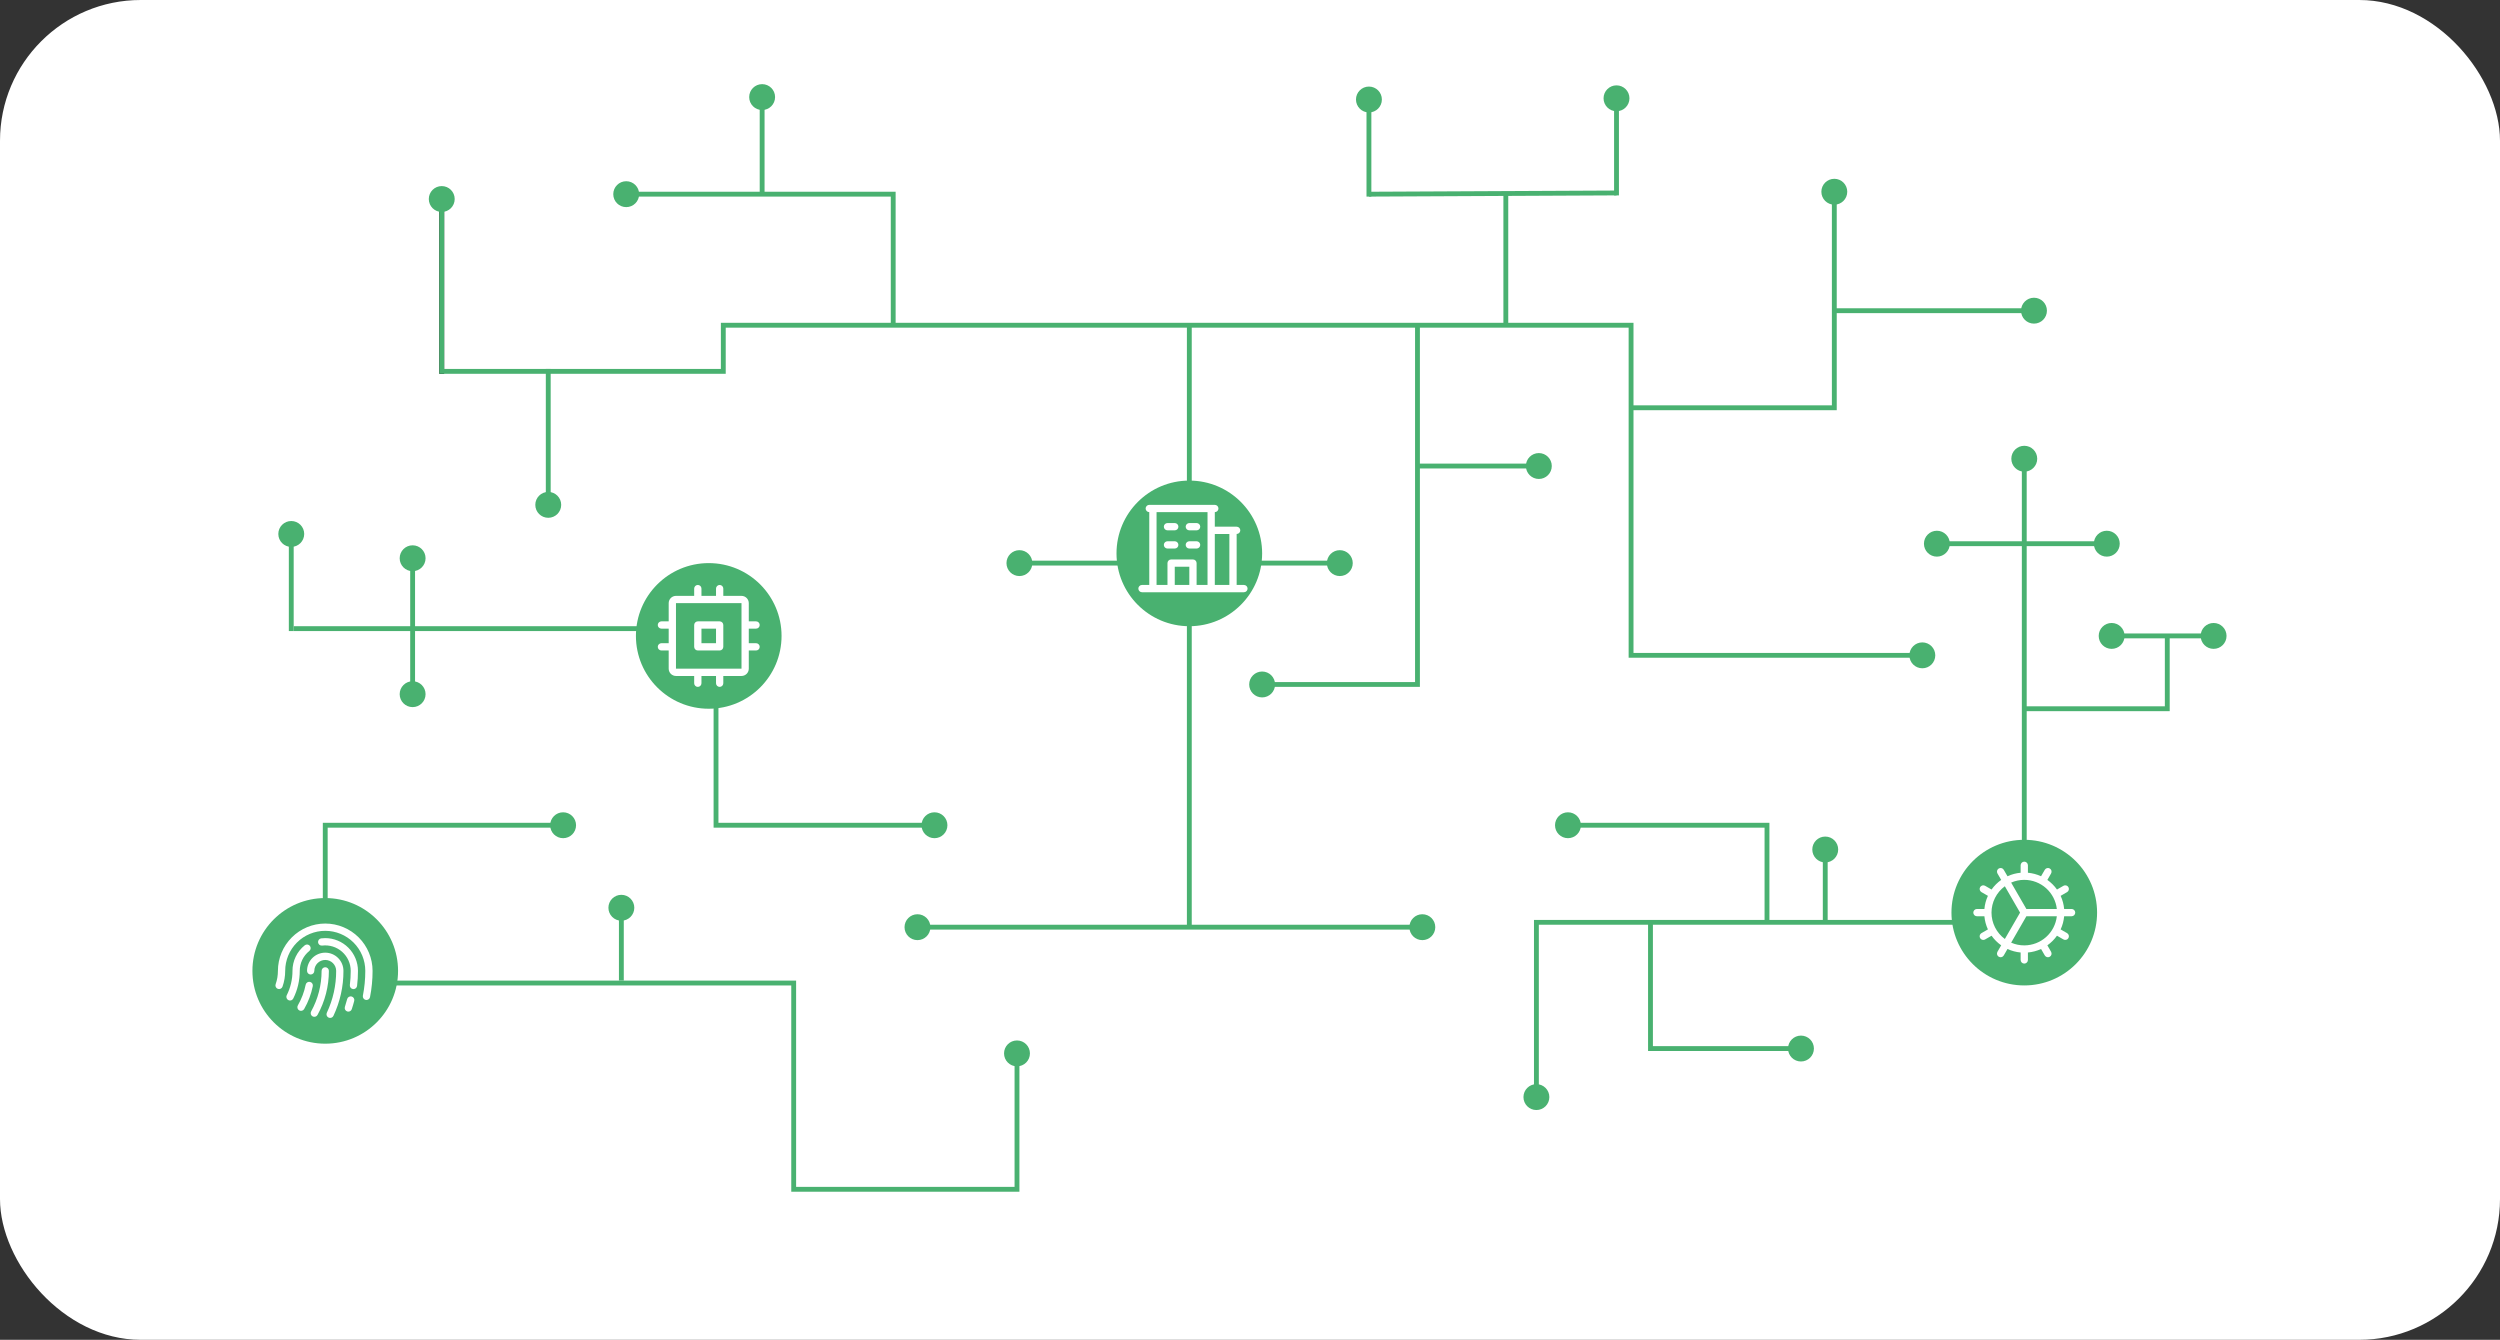 <svg width="515" height="276" viewBox="0 0 515 276" fill="none" xmlns="http://www.w3.org/2000/svg">
<rect x="0" y="0" width="515" height="276" fill="#333333" stroke="none"/>
<rect width="515" height="276" rx="29" fill="white"/>
<path d="M333.001 39.75L282 40" stroke="#49B170"/>
<path d="M330.333 20.25C330.333 21.723 331.527 22.917 333 22.917C334.473 22.917 335.667 21.723 335.667 20.25C335.667 18.777 334.473 17.583 333 17.583C331.527 17.583 330.333 18.777 330.333 20.25ZM333 40.25H333.5V20.25H333H332.5V40.25H333Z" fill="#49B170"/>
<path d="M279.333 20.5C279.333 21.973 280.527 23.167 282 23.167C283.473 23.167 284.667 21.973 284.667 20.5C284.667 19.027 283.473 17.833 282 17.833C280.527 17.833 279.333 19.027 279.333 20.5ZM282 40.5H282.5V20.5H282H281.5V40.5H282Z" fill="#49B170"/>
<path d="M313.833 226C313.833 227.473 315.027 228.667 316.5 228.667C317.973 228.667 319.167 227.473 319.167 226C319.167 224.527 317.973 223.333 316.5 223.333C315.027 223.333 313.833 224.527 313.833 226ZM316.5 190V189.5H316V190H316.5ZM417 190V190.5H417.5V190H417ZM414.333 94.5C414.333 95.973 415.527 97.167 417 97.167C418.473 97.167 419.667 95.973 419.667 94.5C419.667 93.027 418.473 91.833 417 91.833C415.527 91.833 414.333 93.027 414.333 94.5ZM316.5 226H317V190H316.5H316V226H316.5ZM316.5 190V190.5H417V190V189.5H316.5V190ZM417 190H417.5V94.5H417H416.5V190H417Z" fill="#49B170"/>
<path d="M163.5 202.5V202H164V202.5H163.5ZM67 202.5V203H66.5V202.5H67ZM67 170H66.5V169.5H67V170ZM118.667 170C118.667 171.473 117.473 172.667 116 172.667C114.527 172.667 113.333 171.473 113.333 170C113.333 168.527 114.527 167.333 116 167.333C117.473 167.333 118.667 168.527 118.667 170ZM163.5 245V245.5H163V245H163.5ZM209.5 245H210V245.5H209.5V245ZM212.167 217C212.167 218.473 210.973 219.667 209.5 219.667C208.027 219.667 206.833 218.473 206.833 217C206.833 215.527 208.027 214.333 209.5 214.333C210.973 214.333 212.167 215.527 212.167 217ZM163.5 202.5V203H67V202.5V202H163.5V202.5ZM67 202.5H66.5V170H67H67.5V202.5H67ZM67 170V169.5H116V170V170.5H67V170ZM163.5 202.5H164V245H163.5H163V202.5H163.5ZM163.5 245V244.5H209.5V245V245.5H163.5V245ZM209.5 245H209V217H209.5H210V245H209.5Z" fill="#49B170"/>
<path d="M377.868 84V84.5H378.368V84H377.868ZM375.201 39.5C375.201 40.973 376.395 42.167 377.868 42.167C379.34 42.167 380.534 40.973 380.534 39.5C380.534 38.027 379.34 36.833 377.868 36.833C376.395 36.833 375.201 38.027 375.201 39.5ZM336 84V84.5H377.868V84V83.5H336V84ZM377.868 84H378.368V39.5H377.868H377.368V84H377.868Z" fill="#49B170"/>
<path d="M417 146H446.458V131" stroke="#49B170"/>
<path d="M320.333 170C320.333 168.527 321.527 167.333 323 167.333C324.473 167.333 325.667 168.527 325.667 170C325.667 171.473 324.473 172.667 323 172.667C321.527 172.667 320.333 171.473 320.333 170ZM364 170V169.5H364.5V170H364ZM323 170V169.5H364V170V170.5H323V170ZM364 170H364.5V190H364H363.5V170H364Z" fill="#49B170"/>
<path d="M373.667 216C373.667 217.473 372.473 218.667 371 218.667C369.527 218.667 368.333 217.473 368.333 216C368.333 214.527 369.527 213.333 371 213.333C372.473 213.333 373.667 214.527 373.667 216ZM340 216V216.5H339.5V216H340ZM371 216V216.5H340V216V215.5H371V216ZM340 216H339.5V190H340H340.5V216H340Z" fill="#49B170"/>
<path d="M257.333 141C257.333 142.473 258.527 143.667 260 143.667C261.473 143.667 262.667 142.473 262.667 141C262.667 139.527 261.473 138.333 260 138.333C258.527 138.333 257.333 139.527 257.333 141ZM292 141V141.5H292.5V141H292ZM260 141V141.5H292V141V140.5H260V141ZM292 141H292.5V67H292H291.5V141H292Z" fill="#49B170"/>
<path d="M126.333 40C126.333 38.527 127.527 37.333 129 37.333C130.473 37.333 131.667 38.527 131.667 40C131.667 41.473 130.473 42.667 129 42.667C127.527 42.667 126.333 41.473 126.333 40ZM184 40V39.5H184.5V40H184ZM129 40V39.5H184V40V40.5H129V40ZM184 40H184.5V67H184H183.5V40H184Z" fill="#49B170"/>
<path d="M147.5 129.5H148V129H147.5V129.5ZM147.5 170H147V170.5H147.5V170ZM189.833 170C189.833 171.473 191.027 172.667 192.5 172.667C193.973 172.667 195.167 171.473 195.167 170C195.167 168.527 193.973 167.333 192.5 167.333C191.027 167.333 189.833 168.527 189.833 170ZM60.5 129.5V130H147.5V129.5V129H60.5V129.5ZM147.5 129.5H147V170H147.5H148V129.5H147.5ZM147.5 170V170.5H192.5V170V169.5H147.5V170Z" fill="#49B170"/>
<path d="M60 107.33C58.527 107.33 57.333 108.524 57.333 109.997C57.333 111.47 58.527 112.663 60 112.663C61.473 112.663 62.667 111.47 62.667 109.997C62.667 108.524 61.473 107.33 60 107.33ZM60 109.997H59.5V130.003H60H60.5V109.997H60Z" fill="#49B170"/>
<path d="M85 112.333C83.527 112.333 82.333 113.527 82.333 115C82.333 116.473 83.527 117.667 85 117.667C86.473 117.667 87.667 116.473 87.667 115C87.667 113.527 86.473 112.333 85 112.333ZM85 140.333C83.527 140.333 82.333 141.527 82.333 143C82.333 144.473 83.527 145.667 85 145.667C86.473 145.667 87.667 144.473 87.667 143C87.667 141.527 86.473 140.333 85 140.333ZM85 115H84.5V143H85H85.5V115H85Z" fill="#49B170"/>
<path d="M310.2 40V67" stroke="#49B170"/>
<path d="M396.333 112C396.333 113.473 397.527 114.667 399 114.667C400.473 114.667 401.667 113.473 401.667 112C401.667 110.527 400.473 109.333 399 109.333C397.527 109.333 396.333 110.527 396.333 112ZM431.333 112C431.333 113.473 432.527 114.667 434 114.667C435.473 114.667 436.667 113.473 436.667 112C436.667 110.527 435.473 109.333 434 109.333C432.527 109.333 431.333 110.527 431.333 112ZM399 112V112.5L434 112.5V112V111.5L399 111.5V112Z" fill="#49B170"/>
<path d="M186.333 191C186.333 192.473 187.527 193.667 189 193.667C190.473 193.667 191.667 192.473 191.667 191C191.667 189.527 190.473 188.333 189 188.333C187.527 188.333 186.333 189.527 186.333 191ZM290.333 191C290.333 192.473 291.527 193.667 293 193.667C294.473 193.667 295.667 192.473 295.667 191C295.667 189.527 294.473 188.333 293 188.333C291.527 188.333 290.333 189.527 290.333 191ZM189 191V191.5L293 191.5V191V190.5L189 190.5V191Z" fill="#49B170"/>
<path d="M207.333 116C207.333 117.473 208.527 118.667 210 118.667C211.473 118.667 212.667 117.473 212.667 116C212.667 114.527 211.473 113.333 210 113.333C208.527 113.333 207.333 114.527 207.333 116ZM273.333 116C273.333 117.473 274.527 118.667 276 118.667C277.473 118.667 278.667 117.473 278.667 116C278.667 114.527 277.473 113.333 276 113.333C274.527 113.333 273.333 114.527 273.333 116ZM210 116V116.5H276V116V115.5H210V116Z" fill="#49B170"/>
<path d="M314.333 96C314.333 97.473 315.527 98.667 317 98.667C318.473 98.667 319.667 97.473 319.667 96C319.667 94.527 318.473 93.333 317 93.333C315.527 93.333 314.333 94.527 314.333 96ZM292 96V96.5H317V96V95.5H292V96Z" fill="#49B170"/>
<path d="M157 22.667C158.473 22.667 159.667 21.473 159.667 20C159.667 18.527 158.473 17.333 157 17.333C155.527 17.333 154.333 18.527 154.333 20C154.333 21.473 155.527 22.667 157 22.667ZM157 40H157.5V20H157H156.5V40H157Z" fill="#49B170"/>
<path d="M245 191L245 67" stroke="#49B170"/>
<path d="M416.333 64C416.333 65.473 417.527 66.667 419 66.667C420.473 66.667 421.667 65.473 421.667 64C421.667 62.527 420.473 61.333 419 61.333C417.527 61.333 416.333 62.527 416.333 64ZM378 64V64.5L419 64.5V64V63.5L378 63.5V64Z" fill="#49B170"/>
<path d="M432.333 131C432.333 132.473 433.527 133.667 435 133.667C436.473 133.667 437.667 132.473 437.667 131C437.667 129.527 436.473 128.333 435 128.333C433.527 128.333 432.333 129.527 432.333 131ZM453.333 131C453.333 132.473 454.527 133.667 456 133.667C457.473 133.667 458.667 132.473 458.667 131C458.667 129.527 457.473 128.333 456 128.333C454.527 128.333 453.333 129.527 453.333 131ZM435 131V131.5H456V131V130.5H435V131Z" fill="#49B170"/>
<path d="M376 177.667C377.473 177.667 378.667 176.473 378.667 175C378.667 173.527 377.473 172.333 376 172.333C374.527 172.333 373.333 173.527 373.333 175C373.333 176.473 374.527 177.667 376 177.667ZM376 190H376.5V175H376H375.5V190H376Z" fill="#49B170"/>
<path d="M128 189.667C129.473 189.667 130.667 188.473 130.667 187C130.667 185.527 129.473 184.333 128 184.333C126.527 184.333 125.333 185.527 125.333 187C125.333 188.473 126.527 189.667 128 189.667ZM128 202H128.5V187H128H127.5V202H128Z" fill="#49B170"/>
<path d="M112.939 101.333C111.467 101.333 110.273 102.527 110.273 104C110.273 105.473 111.467 106.667 112.939 106.667C114.412 106.667 115.606 105.473 115.606 104C115.606 102.527 114.412 101.333 112.939 101.333ZM112.939 75.999H112.439V104H112.939H113.439V75.999H112.939Z" fill="#49B170"/>
<line x1="91" y1="40.993" x2="91" y2="77.007" stroke="black"/>
<path d="M91 76.5H90.5V77H91V76.5ZM149 76.5V77H149.5V76.5H149ZM149 67V66.5H148.5V67H149ZM336 67H336.5V66.5H336V67ZM336 135H335.5V135.5H336V135ZM88.333 41C88.333 42.473 89.527 43.667 91 43.667C92.473 43.667 93.667 42.473 93.667 41C93.667 39.527 92.473 38.333 91 38.333C89.527 38.333 88.333 39.527 88.333 41ZM393.333 135C393.333 136.473 394.527 137.667 396 137.667C397.473 137.667 398.667 136.473 398.667 135C398.667 133.527 397.473 132.333 396 132.333C394.527 132.333 393.333 133.527 393.333 135ZM91 76.5V77H149V76.5V76H91V76.5ZM149 76.5H149.5V67H149H148.5V76.5H149ZM149 67V67.5H336V67V66.5H149V67ZM336 67H335.5V135H336H336.5V67H336ZM91 76.5H91.5V41H91H90.5V76.5H91ZM336 135V135.5H396V135V134.5H336V135Z" fill="#49B170"/>
<circle cx="146" cy="131" r="15" fill="#49B170"/>
<circle cx="245" cy="114" r="15" fill="#49B170"/>
<path d="M256.25 120.5H254.75V110C254.949 110 255.14 109.921 255.28 109.78C255.421 109.64 255.5 109.449 255.5 109.25C255.5 109.051 255.421 108.86 255.28 108.72C255.14 108.579 254.949 108.5 254.75 108.5H250.25V105.5C250.449 105.5 250.64 105.421 250.78 105.28C250.921 105.14 251 104.949 251 104.75C251 104.551 250.921 104.36 250.78 104.22C250.64 104.079 250.449 104 250.25 104H236.75C236.551 104 236.36 104.079 236.22 104.22C236.079 104.36 236 104.551 236 104.75C236 104.949 236.079 105.14 236.22 105.28C236.36 105.421 236.551 105.5 236.75 105.5V120.5H235.25C235.051 120.5 234.86 120.579 234.72 120.72C234.579 120.86 234.5 121.051 234.5 121.25C234.5 121.449 234.579 121.64 234.72 121.78C234.86 121.921 235.051 122 235.25 122H256.25C256.449 122 256.64 121.921 256.78 121.78C256.921 121.64 257 121.449 257 121.25C257 121.051 256.921 120.86 256.78 120.72C256.64 120.579 256.449 120.5 256.25 120.5ZM253.25 110V120.5H250.25V110H253.25ZM238.25 105.5H248.75V120.5H246.5V116C246.5 115.801 246.421 115.61 246.28 115.47C246.14 115.329 245.949 115.25 245.75 115.25H241.25C241.051 115.25 240.86 115.329 240.72 115.47C240.579 115.61 240.5 115.801 240.5 116V120.5H238.25V105.5ZM245 120.5H242V116.75H245V120.5ZM239.75 108.5C239.75 108.301 239.829 108.11 239.97 107.97C240.11 107.829 240.301 107.75 240.5 107.75H242C242.199 107.75 242.39 107.829 242.53 107.97C242.671 108.11 242.75 108.301 242.75 108.5C242.75 108.699 242.671 108.89 242.53 109.03C242.39 109.171 242.199 109.25 242 109.25H240.5C240.301 109.25 240.11 109.171 239.97 109.03C239.829 108.89 239.75 108.699 239.75 108.5ZM244.25 108.5C244.25 108.301 244.329 108.11 244.47 107.97C244.61 107.829 244.801 107.75 245 107.75H246.5C246.699 107.75 246.89 107.829 247.03 107.97C247.171 108.11 247.25 108.301 247.25 108.5C247.25 108.699 247.171 108.89 247.03 109.03C246.89 109.171 246.699 109.25 246.5 109.25H245C244.801 109.25 244.61 109.171 244.47 109.03C244.329 108.89 244.25 108.699 244.25 108.5ZM239.75 112.25C239.75 112.051 239.829 111.86 239.97 111.72C240.11 111.579 240.301 111.5 240.5 111.5H242C242.199 111.5 242.39 111.579 242.53 111.72C242.671 111.86 242.75 112.051 242.75 112.25C242.75 112.449 242.671 112.64 242.53 112.78C242.39 112.921 242.199 113 242 113H240.5C240.301 113 240.11 112.921 239.97 112.78C239.829 112.64 239.75 112.449 239.75 112.25ZM244.25 112.25C244.25 112.051 244.329 111.86 244.47 111.72C244.61 111.579 244.801 111.5 245 111.5H246.5C246.699 111.5 246.89 111.579 247.03 111.72C247.171 111.86 247.25 112.051 247.25 112.25C247.25 112.449 247.171 112.64 247.03 112.78C246.89 112.921 246.699 113 246.5 113H245C244.801 113 244.61 112.921 244.47 112.78C244.329 112.64 244.25 112.449 244.25 112.25Z" fill="white"/>
<circle cx="417" cy="188" r="15" fill="#49B170"/>
<path d="M426.75 187.25H425.215C425.131 186.312 424.886 185.397 424.49 184.543L425.819 183.775C425.991 183.675 426.117 183.511 426.169 183.319C426.22 183.127 426.193 182.922 426.094 182.75C425.994 182.578 425.83 182.452 425.638 182.4C425.446 182.349 425.241 182.376 425.069 182.475L423.738 183.244C423.194 182.476 422.524 181.806 421.756 181.262L422.525 179.931C422.624 179.759 422.651 179.554 422.6 179.362C422.548 179.17 422.422 179.006 422.25 178.906C422.078 178.807 421.873 178.78 421.681 178.831C421.489 178.883 421.325 179.009 421.225 179.181L420.458 180.51C419.603 180.114 418.688 179.869 417.75 179.785V178.25C417.75 178.051 417.671 177.86 417.53 177.72C417.39 177.579 417.199 177.5 417 177.5C416.801 177.5 416.61 177.579 416.47 177.72C416.329 177.86 416.25 178.051 416.25 178.25V179.785C415.312 179.869 414.397 180.114 413.543 180.51L412.775 179.181C412.725 179.096 412.66 179.021 412.582 178.961C412.504 178.901 412.414 178.857 412.319 178.831C412.224 178.806 412.125 178.799 412.027 178.812C411.93 178.825 411.835 178.857 411.75 178.906C411.578 179.006 411.452 179.17 411.4 179.362C411.349 179.554 411.376 179.759 411.475 179.931L412.244 181.262C411.476 181.806 410.806 182.476 410.262 183.244L408.931 182.475C408.759 182.376 408.554 182.349 408.362 182.4C408.17 182.452 408.006 182.578 407.906 182.75C407.807 182.922 407.78 183.127 407.831 183.319C407.883 183.511 408.009 183.675 408.181 183.775L409.51 184.543C409.114 185.397 408.869 186.312 408.785 187.25H407.25C407.051 187.25 406.86 187.329 406.72 187.47C406.579 187.61 406.5 187.801 406.5 188C406.5 188.199 406.579 188.39 406.72 188.53C406.86 188.671 407.051 188.75 407.25 188.75H408.785C408.869 189.688 409.114 190.603 409.51 191.458L408.181 192.225C408.038 192.308 407.926 192.435 407.863 192.588C407.8 192.74 407.788 192.91 407.831 193.069C407.874 193.229 407.968 193.37 408.099 193.47C408.23 193.571 408.391 193.625 408.556 193.625C408.688 193.625 408.817 193.591 408.931 193.525L410.262 192.756C410.806 193.524 411.476 194.194 412.244 194.738L411.475 196.069C411.376 196.241 411.349 196.446 411.4 196.638C411.452 196.83 411.578 196.994 411.75 197.094C411.922 197.193 412.127 197.22 412.319 197.169C412.511 197.117 412.675 196.991 412.775 196.819L413.543 195.49C414.397 195.886 415.312 196.131 416.25 196.215V197.75C416.25 197.949 416.329 198.14 416.47 198.28C416.61 198.421 416.801 198.5 417 198.5C417.199 198.5 417.39 198.421 417.53 198.28C417.671 198.14 417.75 197.949 417.75 197.75V196.215C418.688 196.131 419.603 195.886 420.458 195.49L421.225 196.819C421.325 196.991 421.489 197.117 421.681 197.169C421.873 197.22 422.078 197.193 422.25 197.094C422.422 196.994 422.548 196.83 422.6 196.638C422.651 196.446 422.624 196.241 422.525 196.069L421.756 194.738C422.524 194.194 423.194 193.524 423.738 192.756L425.069 193.525C425.154 193.574 425.249 193.606 425.346 193.619C425.444 193.632 425.543 193.625 425.638 193.6C425.733 193.574 425.823 193.53 425.901 193.47C425.979 193.41 426.045 193.335 426.094 193.25C426.193 193.078 426.22 192.873 426.169 192.681C426.118 192.489 425.992 192.325 425.82 192.225L424.491 191.458C424.886 190.603 425.131 189.687 425.215 188.75H426.75C426.949 188.75 427.14 188.671 427.28 188.53C427.421 188.39 427.5 188.199 427.5 188C427.5 187.801 427.421 187.61 427.28 187.47C427.14 187.329 426.949 187.25 426.75 187.25ZM417 181.25C418.66 181.252 420.261 181.865 421.497 182.971C422.734 184.078 423.521 185.601 423.707 187.25H417.433L414.296 181.817C415.148 181.443 416.069 181.249 417 181.25ZM410.25 188C410.251 186.943 410.5 185.9 410.977 184.957C411.454 184.013 412.146 183.195 412.998 182.568L416.134 188L412.998 193.432C412.146 192.805 411.454 191.987 410.977 191.043C410.5 190.1 410.251 189.057 410.25 188ZM417 194.75C416.069 194.752 415.149 194.56 414.296 194.188L417.433 188.75H423.707C423.521 190.399 422.734 191.922 421.497 193.029C420.261 194.135 418.66 194.748 417 194.75Z" fill="white"/>
<path d="M148.25 128H143.75C143.551 128 143.36 128.079 143.22 128.22C143.079 128.36 143 128.551 143 128.75V133.25C143 133.449 143.079 133.64 143.22 133.78C143.36 133.921 143.551 134 143.75 134H148.25C148.449 134 148.64 133.921 148.78 133.78C148.921 133.64 149 133.449 149 133.25V128.75C149 128.551 148.921 128.36 148.78 128.22C148.64 128.079 148.449 128 148.25 128ZM147.5 132.5H144.5V129.5H147.5V132.5ZM155.75 132.5H154.25V129.5H155.75C155.949 129.5 156.14 129.421 156.28 129.28C156.421 129.14 156.5 128.949 156.5 128.75C156.5 128.551 156.421 128.36 156.28 128.22C156.14 128.079 155.949 128 155.75 128H154.25V124.25C154.25 123.852 154.092 123.471 153.811 123.189C153.529 122.908 153.148 122.75 152.75 122.75H149V121.25C149 121.051 148.921 120.86 148.78 120.72C148.64 120.579 148.449 120.5 148.25 120.5C148.051 120.5 147.86 120.579 147.72 120.72C147.579 120.86 147.5 121.051 147.5 121.25V122.75H144.5V121.25C144.5 121.051 144.421 120.86 144.28 120.72C144.14 120.579 143.949 120.5 143.75 120.5C143.551 120.5 143.36 120.579 143.22 120.72C143.079 120.86 143 121.051 143 121.25V122.75H139.25C138.852 122.75 138.471 122.908 138.189 123.189C137.908 123.471 137.75 123.852 137.75 124.25V128H136.25C136.051 128 135.86 128.079 135.72 128.22C135.579 128.36 135.5 128.551 135.5 128.75C135.5 128.949 135.579 129.14 135.72 129.28C135.86 129.421 136.051 129.5 136.25 129.5H137.75V132.5H136.25C136.051 132.5 135.86 132.579 135.72 132.72C135.579 132.86 135.5 133.051 135.5 133.25C135.5 133.449 135.579 133.64 135.72 133.78C135.86 133.921 136.051 134 136.25 134H137.75V137.75C137.75 138.148 137.908 138.529 138.189 138.811C138.471 139.092 138.852 139.25 139.25 139.25H143V140.75C143 140.949 143.079 141.14 143.22 141.28C143.36 141.421 143.551 141.5 143.75 141.5C143.949 141.5 144.14 141.421 144.28 141.28C144.421 141.14 144.5 140.949 144.5 140.75V139.25H147.5V140.75C147.5 140.949 147.579 141.14 147.72 141.28C147.86 141.421 148.051 141.5 148.25 141.5C148.449 141.5 148.64 141.421 148.78 141.28C148.921 141.14 149 140.949 149 140.75V139.25H152.75C153.148 139.25 153.529 139.092 153.811 138.811C154.092 138.529 154.25 138.148 154.25 137.75V134H155.75C155.949 134 156.14 133.921 156.28 133.78C156.421 133.64 156.5 133.449 156.5 133.25C156.5 133.051 156.421 132.86 156.28 132.72C156.14 132.579 155.949 132.5 155.75 132.5ZM152.75 137.75H139.25V124.25H152.75V133.238C152.75 133.238 152.75 133.246 152.75 133.25C152.75 133.254 152.75 133.258 152.75 133.262V137.75Z" fill="white"/>
<circle cx="67" cy="200" r="15" fill="#49B170"/>
<path d="M61.75 200C61.755 201.967 61.301 203.909 60.422 205.669C60.38 205.76 60.321 205.842 60.246 205.91C60.172 205.978 60.085 206.03 59.99 206.063C59.896 206.097 59.795 206.111 59.695 206.105C59.595 206.098 59.497 206.072 59.407 206.028C59.317 205.983 59.237 205.921 59.172 205.844C59.106 205.768 59.057 205.679 59.026 205.584C58.996 205.488 58.985 205.387 58.994 205.287C59.003 205.187 59.032 205.09 59.08 205.002C59.854 203.448 60.255 201.736 60.25 200C60.248 198.988 60.475 197.988 60.913 197.076C61.351 196.164 61.99 195.362 62.781 194.731C62.936 194.607 63.135 194.549 63.332 194.571C63.53 194.593 63.711 194.693 63.835 194.848C63.96 195.003 64.017 195.202 63.995 195.399C63.973 195.597 63.874 195.778 63.719 195.902C63.103 196.393 62.606 197.016 62.265 197.726C61.925 198.435 61.748 199.213 61.75 200ZM67 199.25C66.801 199.25 66.61 199.329 66.469 199.47C66.329 199.61 66.25 199.801 66.25 200C66.25 202.922 65.508 205.796 64.094 208.353C63.997 208.527 63.974 208.732 64.029 208.924C64.084 209.115 64.212 209.277 64.386 209.373C64.56 209.47 64.765 209.493 64.957 209.438C65.148 209.383 65.31 209.255 65.406 209.081C66.943 206.301 67.75 203.176 67.75 200C67.75 199.801 67.671 199.61 67.53 199.47C67.389 199.329 67.199 199.25 67 199.25ZM67 196.25C66.005 196.25 65.052 196.645 64.348 197.348C63.645 198.052 63.25 199.005 63.25 200C63.25 200.199 63.329 200.39 63.469 200.53C63.61 200.671 63.801 200.75 64 200.75C64.199 200.75 64.389 200.671 64.53 200.53C64.671 200.39 64.75 200.199 64.75 200C64.75 199.403 64.987 198.831 65.409 198.409C65.831 197.987 66.403 197.75 67 197.75C67.597 197.75 68.169 197.987 68.591 198.409C69.013 198.831 69.25 199.403 69.25 200C69.258 202.982 68.601 205.929 67.327 208.625C67.285 208.714 67.261 208.811 67.256 208.91C67.252 209.008 67.266 209.107 67.3 209.2C67.333 209.293 67.385 209.378 67.451 209.451C67.518 209.524 67.598 209.583 67.687 209.625C67.776 209.667 67.873 209.691 67.972 209.696C68.07 209.701 68.169 209.686 68.262 209.652C68.355 209.619 68.44 209.568 68.513 209.501C68.586 209.435 68.645 209.355 68.687 209.265C70.055 206.368 70.759 203.203 70.75 200C70.75 199.005 70.355 198.052 69.651 197.348C68.948 196.645 67.994 196.25 67 196.25ZM67 190.25C64.415 190.253 61.937 191.281 60.109 193.109C58.281 194.937 57.253 197.415 57.25 200C57.251 200.937 57.093 201.866 56.781 202.75C56.715 202.937 56.726 203.144 56.812 203.323C56.897 203.503 57.051 203.641 57.239 203.707C57.426 203.773 57.632 203.762 57.812 203.676C57.992 203.591 58.13 203.437 58.196 203.249C58.564 202.206 58.751 201.107 58.75 200C58.75 197.812 59.619 195.714 61.166 194.166C62.713 192.619 64.812 191.75 67 191.75C69.188 191.75 71.286 192.619 72.834 194.166C74.381 195.714 75.25 197.812 75.25 200C75.25 201.714 75.084 203.423 74.754 205.105C74.735 205.201 74.735 205.301 74.754 205.397C74.774 205.494 74.812 205.586 74.867 205.668C74.921 205.75 74.992 205.82 75.074 205.874C75.156 205.929 75.248 205.967 75.344 205.986C75.392 205.995 75.441 206 75.49 206C75.663 206 75.832 205.939 75.966 205.829C76.1 205.719 76.191 205.566 76.225 205.395C76.574 203.618 76.75 201.811 76.75 200C76.747 197.415 75.719 194.937 73.891 193.109C72.063 191.281 69.585 190.253 67 190.25ZM63.85 202.266C63.655 202.227 63.453 202.267 63.288 202.377C63.123 202.487 63.008 202.658 62.969 202.852C62.664 204.35 62.119 205.788 61.355 207.112C61.256 207.284 61.229 207.489 61.28 207.681C61.332 207.873 61.458 208.037 61.63 208.137C61.802 208.236 62.007 208.263 62.199 208.211C62.391 208.16 62.555 208.034 62.654 207.862C63.499 206.398 64.101 204.807 64.436 203.151C64.456 203.054 64.456 202.955 64.437 202.858C64.418 202.761 64.381 202.669 64.326 202.587C64.272 202.505 64.202 202.434 64.12 202.379C64.038 202.324 63.947 202.286 63.85 202.266ZM67 193.25C66.718 193.25 66.436 193.268 66.156 193.303C65.962 193.332 65.788 193.435 65.67 193.591C65.551 193.747 65.499 193.944 65.523 194.138C65.548 194.332 65.647 194.509 65.801 194.631C65.954 194.753 66.149 194.81 66.344 194.79C67.082 194.698 67.832 194.765 68.544 194.984C69.255 195.204 69.912 195.572 70.47 196.065C71.029 196.557 71.476 197.163 71.783 197.841C72.09 198.52 72.249 199.255 72.25 200C72.25 200.972 72.189 201.942 72.07 202.906C72.057 203.004 72.063 203.104 72.089 203.2C72.114 203.295 72.158 203.385 72.219 203.463C72.279 203.542 72.354 203.607 72.44 203.657C72.526 203.706 72.621 203.738 72.719 203.75C72.75 203.754 72.781 203.756 72.812 203.756C72.995 203.755 73.171 203.688 73.307 203.568C73.444 203.447 73.532 203.28 73.555 203.099C73.681 202.073 73.744 201.04 73.742 200.006C73.742 198.216 73.032 196.5 71.768 195.234C70.504 193.967 68.789 193.254 67 193.25ZM72.431 205.273C72.335 205.249 72.236 205.243 72.138 205.257C72.041 205.271 71.947 205.303 71.862 205.354C71.777 205.404 71.703 205.47 71.644 205.549C71.585 205.627 71.541 205.717 71.517 205.812C71.38 206.346 71.221 206.881 71.048 207.406C70.984 207.594 70.998 207.8 71.086 207.978C71.174 208.156 71.329 208.292 71.517 208.356C71.594 208.382 71.674 208.395 71.756 208.395C71.913 208.395 72.066 208.346 72.194 208.254C72.321 208.162 72.416 208.032 72.466 207.883C72.654 207.328 72.822 206.758 72.968 206.191C72.993 206.096 72.999 205.996 72.986 205.899C72.972 205.801 72.94 205.707 72.89 205.622C72.84 205.536 72.774 205.462 72.695 205.402C72.617 205.343 72.527 205.299 72.432 205.274L72.431 205.273Z" fill="white"/>
</svg>
